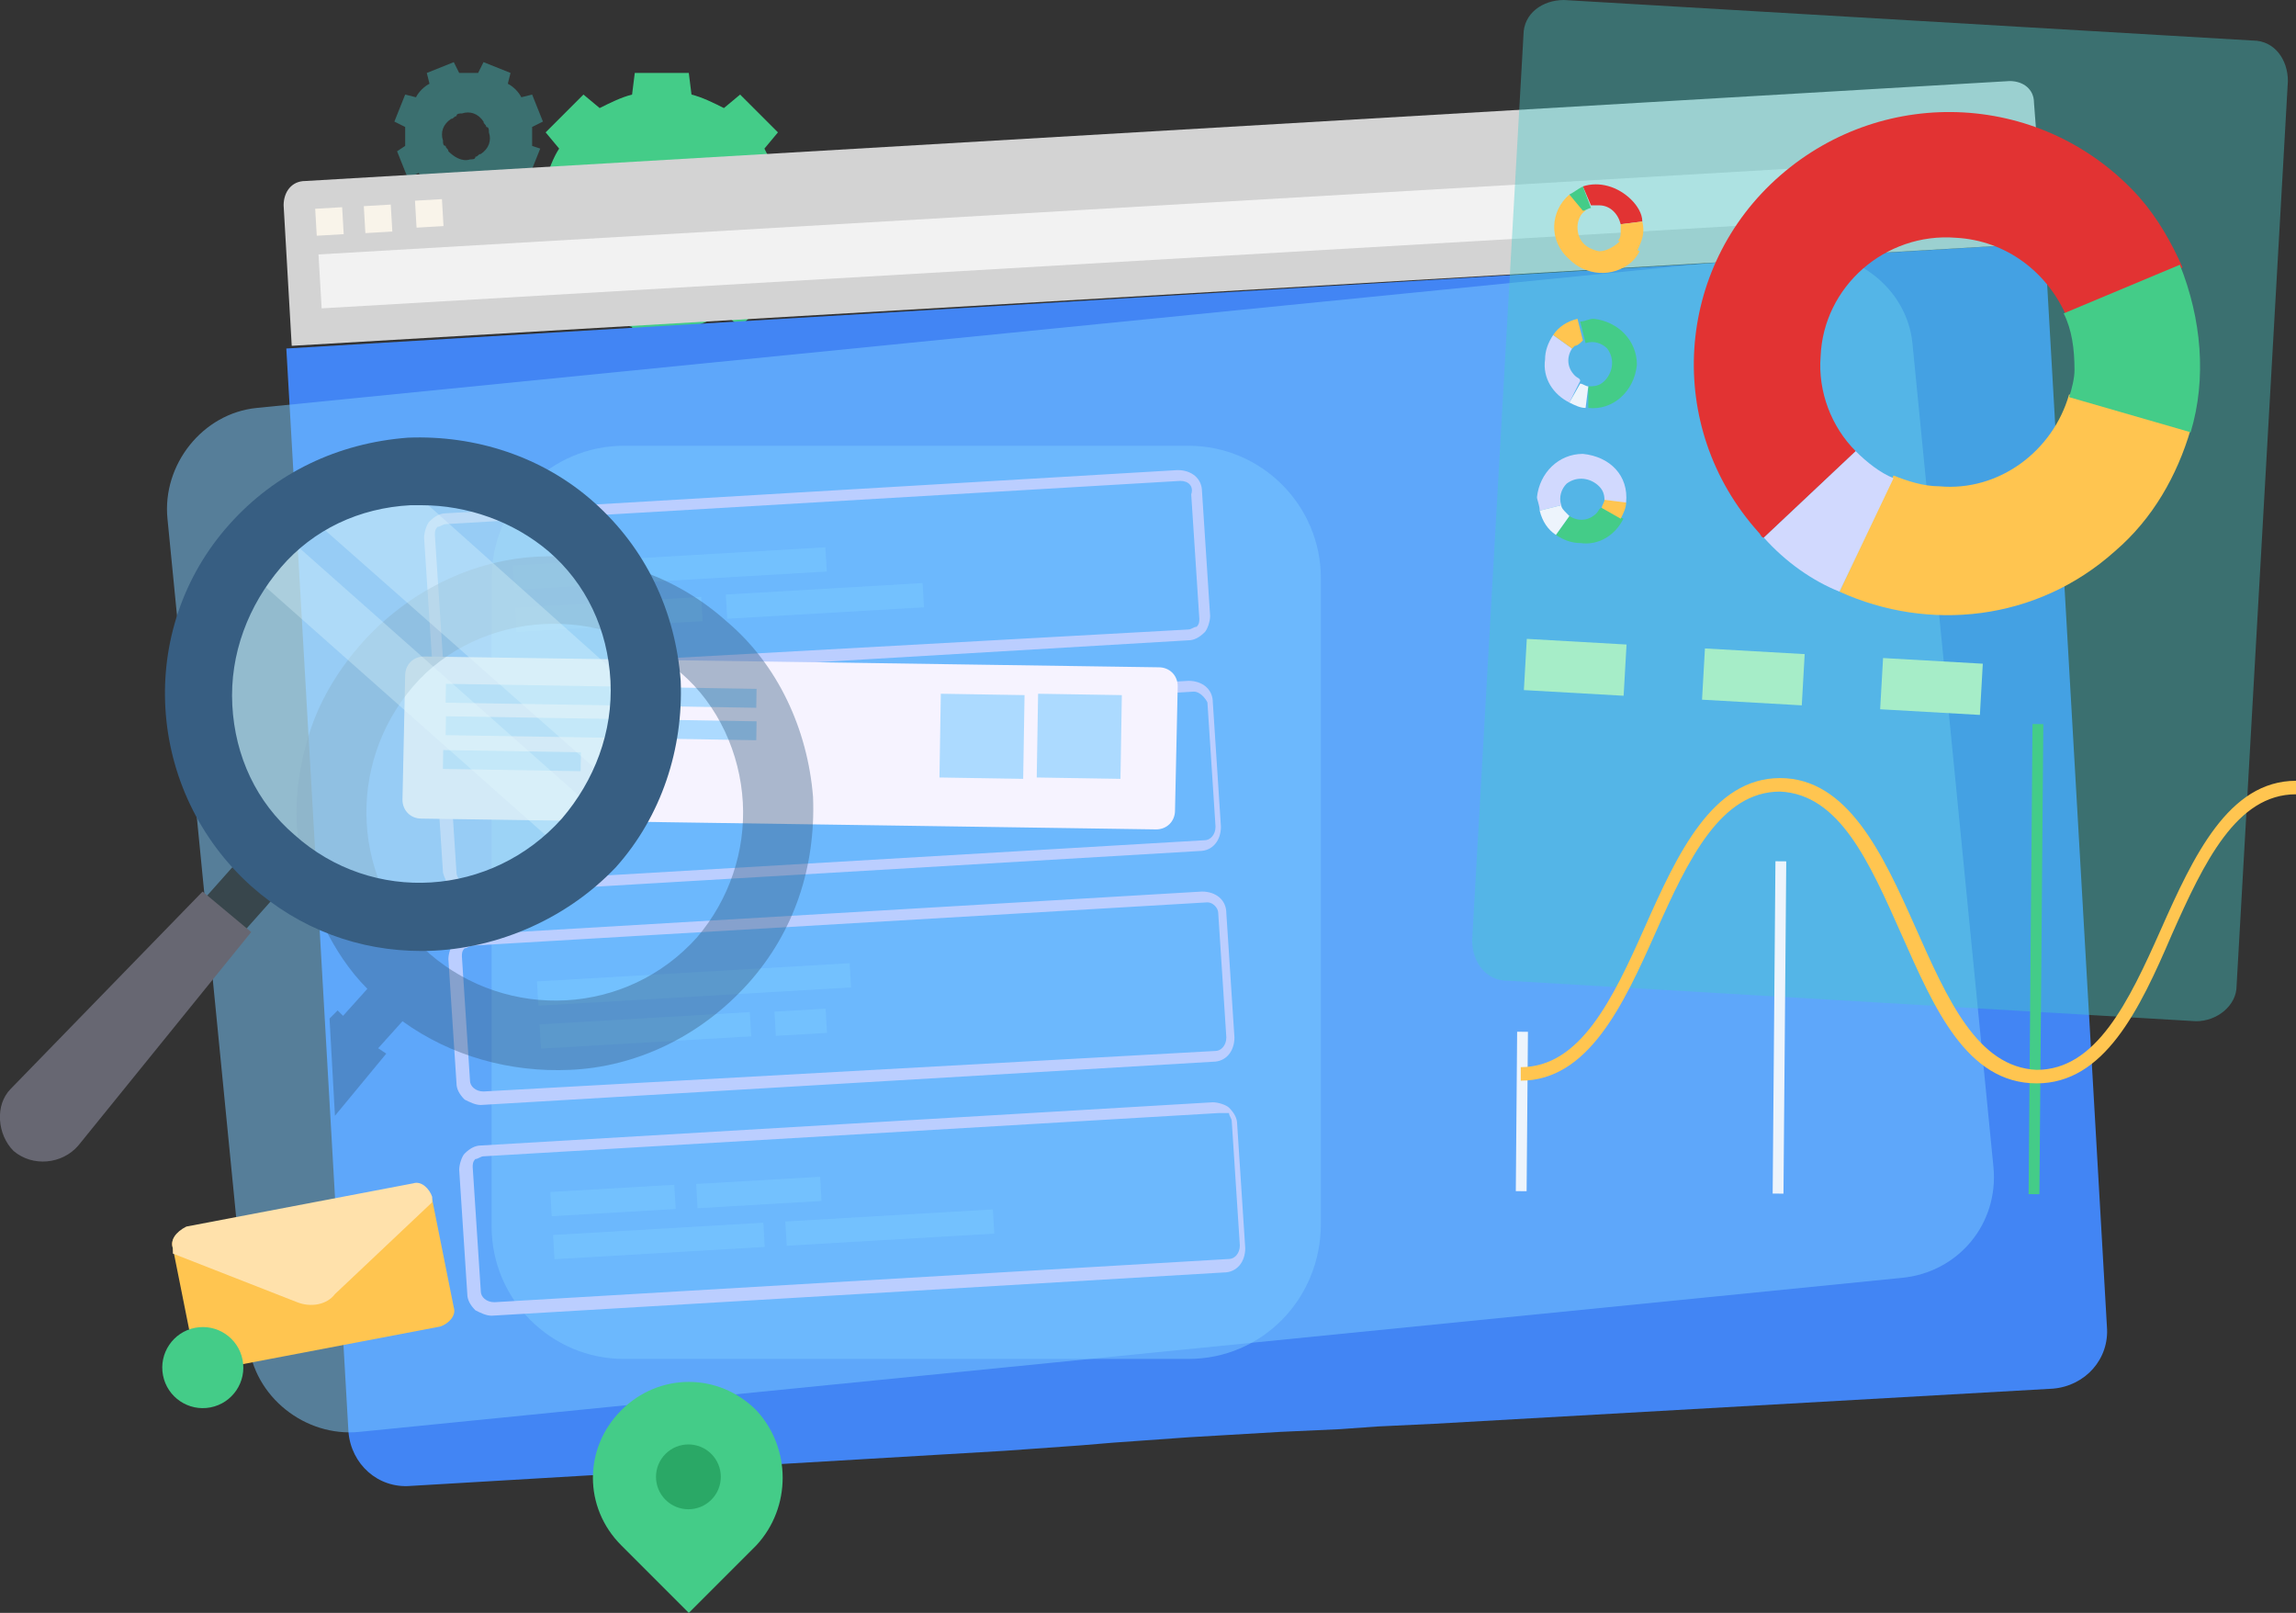 <?xml version="1.0" encoding="utf-8"?>
<!-- Generator: Adobe Illustrator 21.1.0, SVG Export Plug-In . SVG Version: 6.00 Build 0)  -->
<svg version="1.1" id="Objects" xmlns="http://www.w3.org/2000/svg" xmlns:xlink="http://www.w3.org/1999/xlink" x="0px" y="0px"
	 viewBox="0 0 85 59.7" style="enable-background:new 0 0 85 59.7;" xml:space="preserve">
<rect x="0" y="0" width="85" height="59.7" fill="#333333" stroke="none"/>
<style type="text/css">
	.st0{fill:#44CC88;}
	.st1{opacity:0.4;fill:#46CCCC;}
	.st2{fill:#4285F4;}
	.st3{opacity:0.5;fill:#7BCAFF;}
	.st4{fill:#D3D3D3;}
	.st5{fill:#F2F2F2;}
	.st6{fill:#F9F4EA;}
	.st7{fill:#BBCEFF;}
	.st8{fill:#F6F3FF;}
	.st9{opacity:0.6;}
	.st10{fill:#7BCAFF;}
	.st11{opacity:0.6;fill:#7BCAFF;}
	.st12{fill:#EDF4FC;}
	.st13{fill:#FFC550;}
	.st14{fill:#A6EDC8;}
	.st15{opacity:0.4;fill:#375E82;}
	.st16{fill:#38464C;}
	.st17{fill:#676772;}
	.st18{opacity:0.6;fill:#BDE5F2;}
	.st19{opacity:0.3;fill:#E3FBFF;}
	.st20{fill:#375E82;}
	.st21{fill:#E23333;}
	.st22{fill:#D1D9FE;}
	.st23{fill:#FFE1AB;}
	.st24{fill:#2AA866;}
</style>
<g>
	<path class="st0" d="M21.6,12.1l-1.4-1.4l0.5-0.6c-0.2-0.4-0.4-0.8-0.5-1.2l-0.8-0.1v-2l0.8-0.1c0.1-0.4,0.3-0.9,0.5-1.2l-0.5-0.6
		l1.4-1.4L22.2,4c0.4-0.2,0.8-0.4,1.2-0.5l0.1-0.8h2l0.1,0.8C26,3.6,26.4,3.8,26.8,4l0.6-0.5l1.4,1.4l-0.5,0.6
		c0.2,0.4,0.4,0.8,0.5,1.2l0.8,0.1v2l-0.8,0.1c-0.1,0.4-0.3,0.9-0.5,1.2l0.5,0.6l-1.4,1.4l-0.6-0.5c-0.4,0.2-0.8,0.4-1.2,0.5
		l-0.1,0.8h-2l-0.1-0.8c-0.4-0.1-0.9-0.3-1.2-0.5L21.6,12.1z M25.4,9.3c0.1-0.1,0.2-0.2,0.4-0.3c0.1-0.1,0.2-0.2,0.3-0.4
		c0.3-0.5,0.3-1.2,0-1.7c-0.1-0.1-0.2-0.2-0.3-0.4c-0.1-0.1-0.2-0.2-0.4-0.3c-0.5-0.3-1.2-0.3-1.7,0c-0.1,0.1-0.2,0.2-0.4,0.3
		c-0.1,0.1-0.2,0.2-0.3,0.4c-0.3,0.5-0.3,1.2,0,1.7c0.1,0.1,0.2,0.2,0.3,0.4c0.1,0.1,0.2,0.2,0.4,0.3C24.2,9.6,24.8,9.6,25.4,9.3z"
		/>
	<path class="st1" d="M15.1,6.6l-0.4-1L15,5.4c0-0.2,0-0.5,0-0.7l-0.4-0.2l0.4-1l0.4,0.1c0.1-0.2,0.3-0.4,0.5-0.5l-0.1-0.4l1-0.4
		l0.2,0.4c0.2,0,0.5,0,0.7,0l0.2-0.4l1,0.4l-0.1,0.4c0.2,0.1,0.4,0.3,0.5,0.5l0.4-0.1l0.4,1l-0.4,0.2c0,0.2,0,0.5,0,0.7L20,5.5
		l-0.4,1l-0.4-0.1c-0.1,0.2-0.3,0.4-0.5,0.5l0.1,0.4l-1,0.4l-0.2-0.4c-0.2,0-0.5,0-0.7,0l-0.2,0.4l-1-0.4L16,6.9
		c-0.2-0.1-0.4-0.3-0.5-0.5L15.1,6.6z M17.4,5.9c0.1,0,0.2,0,0.2-0.1c0.1,0,0.1-0.1,0.2-0.1c0.3-0.2,0.4-0.5,0.3-0.8
		c0-0.1,0-0.2-0.1-0.2c0-0.1-0.1-0.1-0.1-0.2c-0.2-0.3-0.5-0.4-0.8-0.3c-0.1,0-0.2,0-0.2,0.1c-0.1,0-0.1,0.1-0.2,0.1
		c-0.3,0.2-0.4,0.5-0.3,0.8c0,0.1,0,0.2,0.1,0.2c0,0.1,0.1,0.1,0.1,0.2C16.8,5.8,17.1,6,17.4,5.9z"/>
</g>
<path class="st2" d="M78,49.1c0.1,1.2-0.8,2.2-2,2.3l-22.9,1.3L51,52.8l-1.4,0.1L47.4,53l-3.4,0.2l-2.8,0.2l-1.2,0.1l-2.8,0.2
	l-22,1.3c-1.2,0.1-2.2-0.8-2.3-2l-2.3-40.1L75.7,9L78,49.1z"/>
<path class="st3" d="M70.4,47.3L13.3,53c-2,0.2-3.9-1.3-4.1-3.3l-3-30.5c-0.2-2,1.3-3.9,3.3-4.1l57.2-5.7c2-0.2,3.9,1.3,4.1,3.3
	l3,30.5C74,45.3,72.5,47.1,70.4,47.3z"/>
<path class="st3" d="M44,50.3H23.1c-2.7,0-4.9-2.2-4.9-4.9V21.4c0-2.7,2.2-4.9,4.9-4.9H44c2.7,0,4.9,2.2,4.9,4.9v23.9
	C48.9,48.1,46.7,50.3,44,50.3z"/>
<g>
	<path class="st4" d="M75.7,9l-64.9,3.8l-0.3-5.2c0-0.5,0.3-0.9,0.8-0.9L74.4,3c0.5,0,0.9,0.3,0.9,0.8L75.7,9z"/>
	
		<rect x="11.8" y="7.6" transform="matrix(0.998 -5.815652e-02 5.815652e-02 0.998 -0.427 2.519)" class="st5" width="62.6" height="2"/>
	
		<rect x="11.7" y="7.7" transform="matrix(0.998 -5.803812e-02 5.803812e-02 0.998 -0.455 0.722)" class="st6" width="1" height="1"/>
	
		<rect x="13.5" y="7.6" transform="matrix(0.998 -5.823160e-02 5.823160e-02 0.998 -0.447 0.832)" class="st6" width="1" height="1"/>
	
		<rect x="15.4" y="7.4" transform="matrix(0.998 -5.823182e-02 5.823182e-02 0.998 -0.437 0.94)" class="st6" width="1" height="1"/>
</g>
<path class="st7" d="M16.9,25.3c-0.5,0-0.8-0.4-0.9-0.8l-0.3-4.6c0-0.2,0.1-0.5,0.2-0.6c0.2-0.2,0.4-0.3,0.6-0.3l27.1-1.6
	c0.5,0,0.9,0.3,0.9,0.8l0.3,4.6c0,0.2-0.1,0.5-0.2,0.6c-0.2,0.2-0.4,0.3-0.6,0.3L16.9,25.3C16.9,25.3,16.9,25.3,16.9,25.3z
	 M43.7,17.8C43.7,17.8,43.7,17.8,43.7,17.8l-27.2,1.6c-0.1,0-0.2,0.1-0.3,0.1c-0.1,0.1-0.1,0.2-0.1,0.3l0.3,4.6
	c0,0.2,0.2,0.4,0.5,0.4L44,23.3c0.1,0,0.2-0.1,0.3-0.1c0.1-0.1,0.1-0.2,0.1-0.3l-0.3-4.6C44.2,18,44,17.8,43.7,17.8z"/>
<path class="st7" d="M17.3,33.1c-0.5,0-0.8-0.4-0.9-0.8l-0.3-4.6c0-0.5,0.3-0.9,0.8-0.9l27.1-1.6c0.5,0,0.9,0.3,0.9,0.8l0.3,4.6
	c0,0.5-0.3,0.9-0.8,0.9L17.3,33.1C17.4,33.1,17.3,33.1,17.3,33.1z M44.2,25.6C44.2,25.6,44.2,25.6,44.2,25.6L17,27.2
	c-0.2,0-0.4,0.2-0.4,0.5l0.3,4.6c0,0.2,0.2,0.4,0.5,0.4l27.2-1.6c0.2,0,0.4-0.2,0.4-0.5L44.7,26C44.6,25.8,44.4,25.6,44.2,25.6z"/>
<path class="st8" d="M42.8,30.7l-27.2-0.4c-0.4,0-0.7-0.3-0.7-0.7l0.1-4.6c0-0.4,0.3-0.7,0.7-0.7l27.2,0.4c0.4,0,0.7,0.3,0.7,0.7
	L43.5,30C43.5,30.4,43.2,30.7,42.8,30.7z"/>
<path class="st7" d="M17.8,40.9c-0.2,0-0.4-0.1-0.6-0.2c-0.2-0.2-0.3-0.4-0.3-0.6l-0.3-4.6c0-0.2,0.1-0.5,0.2-0.6
	c0.2-0.2,0.4-0.3,0.6-0.3l27.1-1.6c0.5,0,0.9,0.3,0.9,0.8l0.3,4.6c0,0.5-0.3,0.9-0.8,0.9L17.8,40.9C17.8,40.9,17.8,40.9,17.8,40.9z
	 M44.7,33.4C44.6,33.4,44.6,33.4,44.7,33.4L17.5,35c-0.1,0-0.2,0.1-0.3,0.1c-0.1,0.1-0.1,0.2-0.1,0.3l0.3,4.6c0,0.2,0.2,0.4,0.5,0.4
	L45,38.9c0.2,0,0.4-0.2,0.4-0.5l-0.3-4.6C45.1,33.6,44.9,33.4,44.7,33.4z"/>
<path class="st1" d="M81.3,37.8l-25.5-1.5c-0.8,0-1.3-0.7-1.3-1.5l1.9-33.5c0-0.8,0.7-1.3,1.5-1.3l25.5,1.5c0.8,0,1.3,0.7,1.3,1.5
	l-1.9,33.5C82.8,37.2,82.1,37.8,81.3,37.8z"/>
<path class="st7" d="M18.2,48.7c-0.2,0-0.4-0.1-0.6-0.2c-0.2-0.2-0.3-0.4-0.3-0.6l-0.3-4.6c0-0.2,0.1-0.5,0.2-0.6
	c0.2-0.2,0.4-0.3,0.6-0.3l27.1-1.6c0.2,0,0.5,0.1,0.6,0.2c0.2,0.2,0.3,0.4,0.3,0.6l0.3,4.6c0,0.5-0.3,0.9-0.8,0.9L18.2,48.7
	C18.3,48.7,18.2,48.7,18.2,48.7z M45.1,41.2C45.1,41.2,45.1,41.2,45.1,41.2l-27.2,1.6c-0.1,0-0.2,0.1-0.3,0.1
	c-0.1,0.1-0.1,0.2-0.1,0.3l0.3,4.6c0,0.2,0.2,0.4,0.5,0.4l27.2-1.6c0.2,0,0.4-0.2,0.4-0.5l-0.3-4.6c0-0.1-0.1-0.2-0.1-0.3
	C45.3,41.2,45.2,41.2,45.1,41.2z"/>
<g class="st9">
	
		<rect x="16.5" y="25.4" transform="matrix(1 1.626842e-02 -1.626842e-02 1 0.422 -0.358)" class="st10" width="11.5" height="0.7"/>
	
		<rect x="16.5" y="26.6" transform="matrix(1 1.626842e-02 -1.626842e-02 1 0.442 -0.357)" class="st10" width="11.5" height="0.7"/>
	
		<rect x="16.4" y="27.8" transform="matrix(1 1.628210e-02 -1.628210e-02 1 0.46 -0.305)" class="st10" width="5.1" height="0.7"/>
</g>
<rect x="34.8" y="25.7" transform="matrix(1 1.627522e-02 -1.627522e-02 1 0.448 -0.588)" class="st11" width="3.1" height="3.1"/>
<rect x="38.4" y="25.7" transform="matrix(1 1.628965e-02 -1.628965e-02 1 0.45 -0.647)" class="st11" width="3.1" height="3.1"/>
<g>
	
		<rect x="66.7" y="35.3" transform="matrix(8.324853e-03 -1 1 8.324853e-03 39.245 110.606)" class="st0" width="17.4" height="0.4"/>
	
		<rect x="53.4" y="40.9" transform="matrix(8.325646e-03 -1 1 8.325646e-03 14.772 97.148)" class="st12" width="5.9" height="0.4"/>
	
		<rect x="59.7" y="37.8" transform="matrix(8.353680e-03 -1 1 8.353680e-03 27.327 103.563)" class="st12" width="12.3" height="0.4"/>
	<path class="st13" d="M75.4,40.1C75.4,40.1,75.4,40.1,75.4,40.1c-2.6,0-3.8-2.8-5-5.5c-1.2-2.7-2.3-5.2-4.5-5.3c0,0,0,0,0,0
		c-2.2,0-3.4,2.5-4.6,5.2c-1.2,2.7-2.5,5.5-5,5.5c0,0,0,0,0,0l0-0.5c0,0,0,0,0,0c2.2,0,3.4-2.5,4.6-5.2c1.2-2.7,2.5-5.5,5-5.5
		c0,0,0,0,0,0c2.5,0,3.8,2.8,5,5.5c1.2,2.7,2.3,5.2,4.5,5.3c0,0,0,0,0,0c2.2,0,3.4-2.5,4.6-5.2c1.2-2.7,2.5-5.5,5-5.5c0,0,0,0,0,0
		l0,0.5c0,0,0,0,0,0c-2.2,0-3.4,2.5-4.6,5.2C79.2,37.4,77.9,40.1,75.4,40.1z"/>
</g>
<g>
	
		<rect x="70.5" y="23.6" transform="matrix(-5.667946e-02 0.998 -0.998 -5.667946e-02 100.954 -44.455)" class="st14" width="1.9" height="3.7"/>
	
		<rect x="63.9" y="23.2" transform="matrix(-5.670276e-02 0.998 -0.998 -5.670276e-02 93.588 -38.245)" class="st14" width="1.9" height="3.7"/>
	
		<rect x="57.3" y="22.8" transform="matrix(-5.669695e-02 0.998 -0.998 -5.669695e-02 86.219 -32.036)" class="st14" width="1.9" height="3.7"/>
</g>
<rect x="19.9" y="36" transform="matrix(0.998 -5.813705e-02 5.813705e-02 0.998 -2.074 1.555)" class="st3" width="11.6" height="0.9"/>
<rect x="20" y="37.7" transform="matrix(0.998 -5.819618e-02 5.819618e-02 0.998 -2.179 1.455)" class="st3" width="7.8" height="0.9"/>
<rect x="28.7" y="37.4" transform="matrix(0.998 -5.806670e-02 5.806670e-02 0.998 -2.145 1.786)" class="st3" width="1.9" height="0.9"/>
<rect x="19" y="20.6" transform="matrix(0.998 -5.815359e-02 5.815359e-02 0.998 -1.18 1.478)" class="st3" width="11.6" height="0.9"/>
<rect x="19.1" y="22.3" transform="matrix(0.998 -5.815881e-02 5.815881e-02 0.998 -1.285 1.35)" class="st3" width="6.9" height="0.9"/>
<rect x="26.9" y="21.8" transform="matrix(0.998 -5.814440e-02 5.814440e-02 0.998 -1.244 1.813)" class="st3" width="7.3" height="0.9"/>
<rect x="20.4" y="44" transform="matrix(0.998 -5.810190e-02 5.810190e-02 0.998 -2.543 1.393)" class="st3" width="4.6" height="0.9"/>
<rect x="25.8" y="43.7" transform="matrix(0.998 -5.810190e-02 5.810190e-02 0.998 -2.515 1.71)" class="st3" width="4.6" height="0.9"/>
<rect x="20.5" y="45.5" transform="matrix(0.998 -5.819615e-02 5.819615e-02 0.998 -2.632 1.495)" class="st3" width="7.8" height="0.9"/>
<rect x="29.1" y="45" transform="matrix(0.998 -5.814014e-02 5.814014e-02 0.998 -2.586 1.994)" class="st3" width="7.7" height="0.9"/>
<path class="st15" d="M26.9,23c-1.9-1.7-4.3-2.5-6.9-2.4c-2.5,0.1-4.9,1.3-6.6,3.2c-0.8,0.9-1.5,2-1.9,3.2c-0.4,1.2-0.6,2.5-0.5,3.7
	c0.1,1.3,0.4,2.5,1,3.6c0.4,0.8,0.9,1.6,1.6,2.3l-0.9,1l-0.2-0.2l-0.3,0.3l0.2,3.6l1.9-2.3L14,38.8l0.9-1c1.8,1.3,4,1.9,6.2,1.8
	c2.4-0.1,4.8-1.2,6.6-3.2c1.7-1.9,2.5-4.3,2.4-6.9C29.9,27,28.8,24.6,26.9,23z M25.8,34.7c-2.6,2.9-7,3.1-9.9,0.6
	c-2.9-2.6-3.1-7-0.6-9.9c1.2-1.4,3-2.2,4.8-2.3c1.9-0.1,3.7,0.5,5.1,1.8c1.4,1.2,2.2,3,2.3,4.8C27.6,31.5,27,33.3,25.8,34.7z"/>
<g>
	<rect x="8.1" y="31.4" transform="matrix(-0.747 -0.665 0.665 -0.747 -6.29 63.87)" class="st16" width="1.9" height="3.4"/>
	<path class="st17" d="M0.5,42.6L0.5,42.6c0.7,0.6,1.8,0.5,2.4-0.2l6.4-7.9L7.5,33l-7.1,7.3C-0.2,40.9-0.1,42,0.5,42.6z"/>
	<path class="st18" d="M7.4,26.2c0.3,4.6,4.2,8,8.7,7.8c2-0.1,3.7-0.9,5.1-2.1c0.5-0.4,0.9-0.9,1.3-1.4c0.2-0.3,0.4-0.7,0.6-1
		c0.5-1.1,0.8-2.2,0.8-3.5c0-0.2,0-0.4,0-0.6c-0.3-4.6-4.2-8-8.7-7.8c-0.2,0-0.4,0-0.6,0.1c-1.2,0.2-2.4,0.6-3.4,1.2
		c-0.3,0.2-0.7,0.5-0.9,0.7c-0.5,0.4-0.9,0.9-1.3,1.4C7.8,22.4,7.3,24.2,7.4,26.2z"/>
	<path class="st19" d="M11.1,18.8L23,29.3c0.5-1.1,0.8-2.2,0.8-3.5l-9.4-8.4C13.3,17.7,12.1,18.1,11.1,18.8z"/>
	<path class="st19" d="M8.9,20.9l12.3,10.9c0.5-0.4,0.9-0.9,1.3-1.4L10.2,19.5C9.7,19.9,9.3,20.4,8.9,20.9z"/>
	<path class="st20" d="M15.6,35.2c-2.3,0-4.5-0.8-6.3-2.4C5.4,29.3,5,23.3,8.5,19.4c1.7-1.9,4-3,6.6-3.2c2.5-0.1,5,0.7,6.9,2.4
		c1.9,1.7,3,4,3.2,6.6c0.1,2.5-0.7,5-2.4,6.9C20.9,34.1,18.2,35.2,15.6,35.2z M15.6,18.7c-0.1,0-0.3,0-0.4,0
		c-1.9,0.1-3.6,0.9-4.8,2.3c-1.2,1.4-1.9,3.2-1.8,5.1c0.1,1.9,0.9,3.6,2.3,4.8c2.9,2.6,7.3,2.3,9.9-0.6c1.2-1.4,1.9-3.2,1.8-5.1
		c-0.1-1.9-0.9-3.6-2.3-4.8C19,19.3,17.3,18.7,15.6,18.7z"/>
</g>
<path class="st13" d="M68.1,21.9c3.3,1.5,7.3,1.1,10.2-1.5c1.4-1.2,2.3-2.8,2.8-4.5l-4.5-1.3c-0.6,2.1-2.6,3.6-4.8,3.4
	c-0.6,0-1.2-0.2-1.7-0.4L68.1,21.9z"/>
<path class="st21" d="M65.1,19.7c0.1,0.1,0.1,0.2,0.2,0.2l3.4-3.2c-0.9-0.9-1.4-2.2-1.3-3.5c0.1-2.6,2.4-4.6,5-4.4
	c1.9,0.1,3.4,1.3,4.1,2.9l4.3-1.8c-0.4-0.9-0.9-1.8-1.6-2.6c-3.5-3.9-9.4-4.2-13.3-0.8C62,9.9,61.6,15.8,65.1,19.7z"/>
<path class="st0" d="M76.8,13.7c0,0.3-0.1,0.7-0.2,1l4.5,1.3c0.6-2,0.4-4.2-0.4-6.2l-4.3,1.8C76.7,12.2,76.8,12.9,76.8,13.7z"/>
<path class="st22" d="M65.3,19.9c0.8,0.9,1.8,1.6,2.8,2l2-4.2c-0.5-0.2-1-0.6-1.4-1L65.3,19.9z"/>
<path class="st21" d="M58.6,6.9c0.6-0.2,1.3,0,1.8,0.5c0.2,0.2,0.4,0.5,0.4,0.8L60,8.3c-0.1-0.4-0.4-0.7-0.8-0.7c-0.1,0-0.2,0-0.3,0
	L58.6,6.9z"/>
<path class="st13" d="M58.1,7.2C58.1,7.2,58.1,7.2,58.1,7.2l0.6,0.6c-0.2,0.1-0.3,0.4-0.3,0.6c0,0.5,0.3,0.8,0.8,0.9
	c0.3,0,0.6-0.2,0.8-0.4l0.7,0.4c-0.1,0.2-0.2,0.3-0.3,0.4c-0.7,0.6-1.7,0.5-2.3-0.1C57.3,8.9,57.4,7.8,58.1,7.2z"/>
<path class="st13" d="M60,8.5c0-0.1,0-0.1,0-0.2l0.8-0.1c0.1,0.4,0,0.7-0.2,1.1l-0.7-0.4C60,8.8,60,8.7,60,8.5z"/>
<path class="st0" d="M58.1,7.2c0.2-0.1,0.3-0.2,0.5-0.3l0.3,0.8c-0.1,0-0.2,0.1-0.3,0.1L58.1,7.2z"/>
<g>
	<path class="st0" d="M60.1,19.2c-0.3,0.6-0.9,1-1.6,0.9c-0.3,0-0.6-0.1-0.9-0.3l0.5-0.7c0.3,0.2,0.7,0.2,1-0.1
		c0.1-0.1,0.1-0.2,0.2-0.2L60.1,19.2z"/>
	<path class="st22" d="M60.2,18.6C60.2,18.6,60.2,18.6,60.2,18.6l-0.8,0c0-0.2,0-0.4-0.2-0.6c-0.3-0.3-0.8-0.4-1.2-0.1
		c-0.2,0.2-0.3,0.5-0.2,0.8L57,18.9c0-0.2-0.1-0.4-0.1-0.5c0.1-0.9,0.8-1.6,1.7-1.6C59.6,16.9,60.3,17.6,60.2,18.6z"/>
	<path class="st12" d="M58,19c0,0,0.1,0.1,0.1,0.1l-0.5,0.7c-0.3-0.2-0.5-0.5-0.6-0.9l0.8-0.2C57.8,18.8,57.9,18.9,58,19z"/>
	<path class="st13" d="M60.2,18.6c0,0.2-0.1,0.4-0.2,0.6l-0.7-0.4c0-0.1,0.1-0.2,0.1-0.3L60.2,18.6z"/>
</g>
<g>
	<path class="st22" d="M58.1,14.9c-0.6-0.3-1-0.9-0.9-1.6c0-0.3,0.1-0.6,0.3-0.9l0.7,0.5c-0.2,0.3-0.2,0.7,0.1,1
		c0.1,0.1,0.2,0.1,0.2,0.2L58.1,14.9z"/>
	<path class="st0" d="M58.8,15.1C58.8,15.1,58.8,15.1,58.8,15.1l0-0.8c0.2,0,0.4,0,0.6-0.2c0.3-0.3,0.4-0.8,0.1-1.2
		c-0.2-0.2-0.5-0.3-0.8-0.2l-0.2-0.8c0.2,0,0.3-0.1,0.5-0.1c0.9,0.1,1.6,0.8,1.6,1.7C60.5,14.5,59.7,15.2,58.8,15.1z"/>
	<path class="st13" d="M58.3,12.8c0,0-0.1,0.1-0.1,0.1l-0.7-0.5c0.2-0.3,0.5-0.5,0.9-0.6l0.2,0.8C58.5,12.7,58.4,12.8,58.3,12.8z"/>
	<path class="st12" d="M58.7,15.1c-0.2,0-0.4-0.1-0.6-0.2l0.4-0.7c0.1,0,0.2,0.1,0.3,0.1L58.7,15.1z"/>
</g>
<g>
	<path class="st13" d="M6.4,46.2l0.8,4c0.1,0.3,0.4,0.5,0.7,0.5l8.4-1.6c0.3-0.1,0.6-0.4,0.5-0.7l-0.8-4c-0.1-0.3-0.4-0.6-0.7-0.5
		l-8.4,1.6C6.5,45.6,6.3,45.9,6.4,46.2z"/>
	<path class="st23" d="M6.4,46.2l0,0.2l4.6,1.8c0.5,0.2,1.1,0.1,1.4-0.3l3.6-3.4l0-0.2c-0.1-0.3-0.4-0.6-0.7-0.5l-8.4,1.6
		C6.5,45.6,6.3,45.9,6.4,46.2z"/>
	<ellipse transform="matrix(0.982 -0.191 0.191 0.982 -9.522 2.364)" class="st0" cx="7.5" cy="50.6" rx="1.5" ry="1.5"/>
</g>
<g>
	<path class="st0" d="M28,57.2l-2.5,2.5l-2.5-2.5c-1.4-1.4-1.4-3.6,0-5c1.4-1.4,3.6-1.4,5,0C29.3,53.6,29.3,55.8,28,57.2z"/>
	<ellipse transform="matrix(0.707 -0.707 0.707 0.707 -31.216 34.02)" class="st24" cx="25.5" cy="54.7" rx="1.2" ry="1.2"/>
</g>
</svg>
